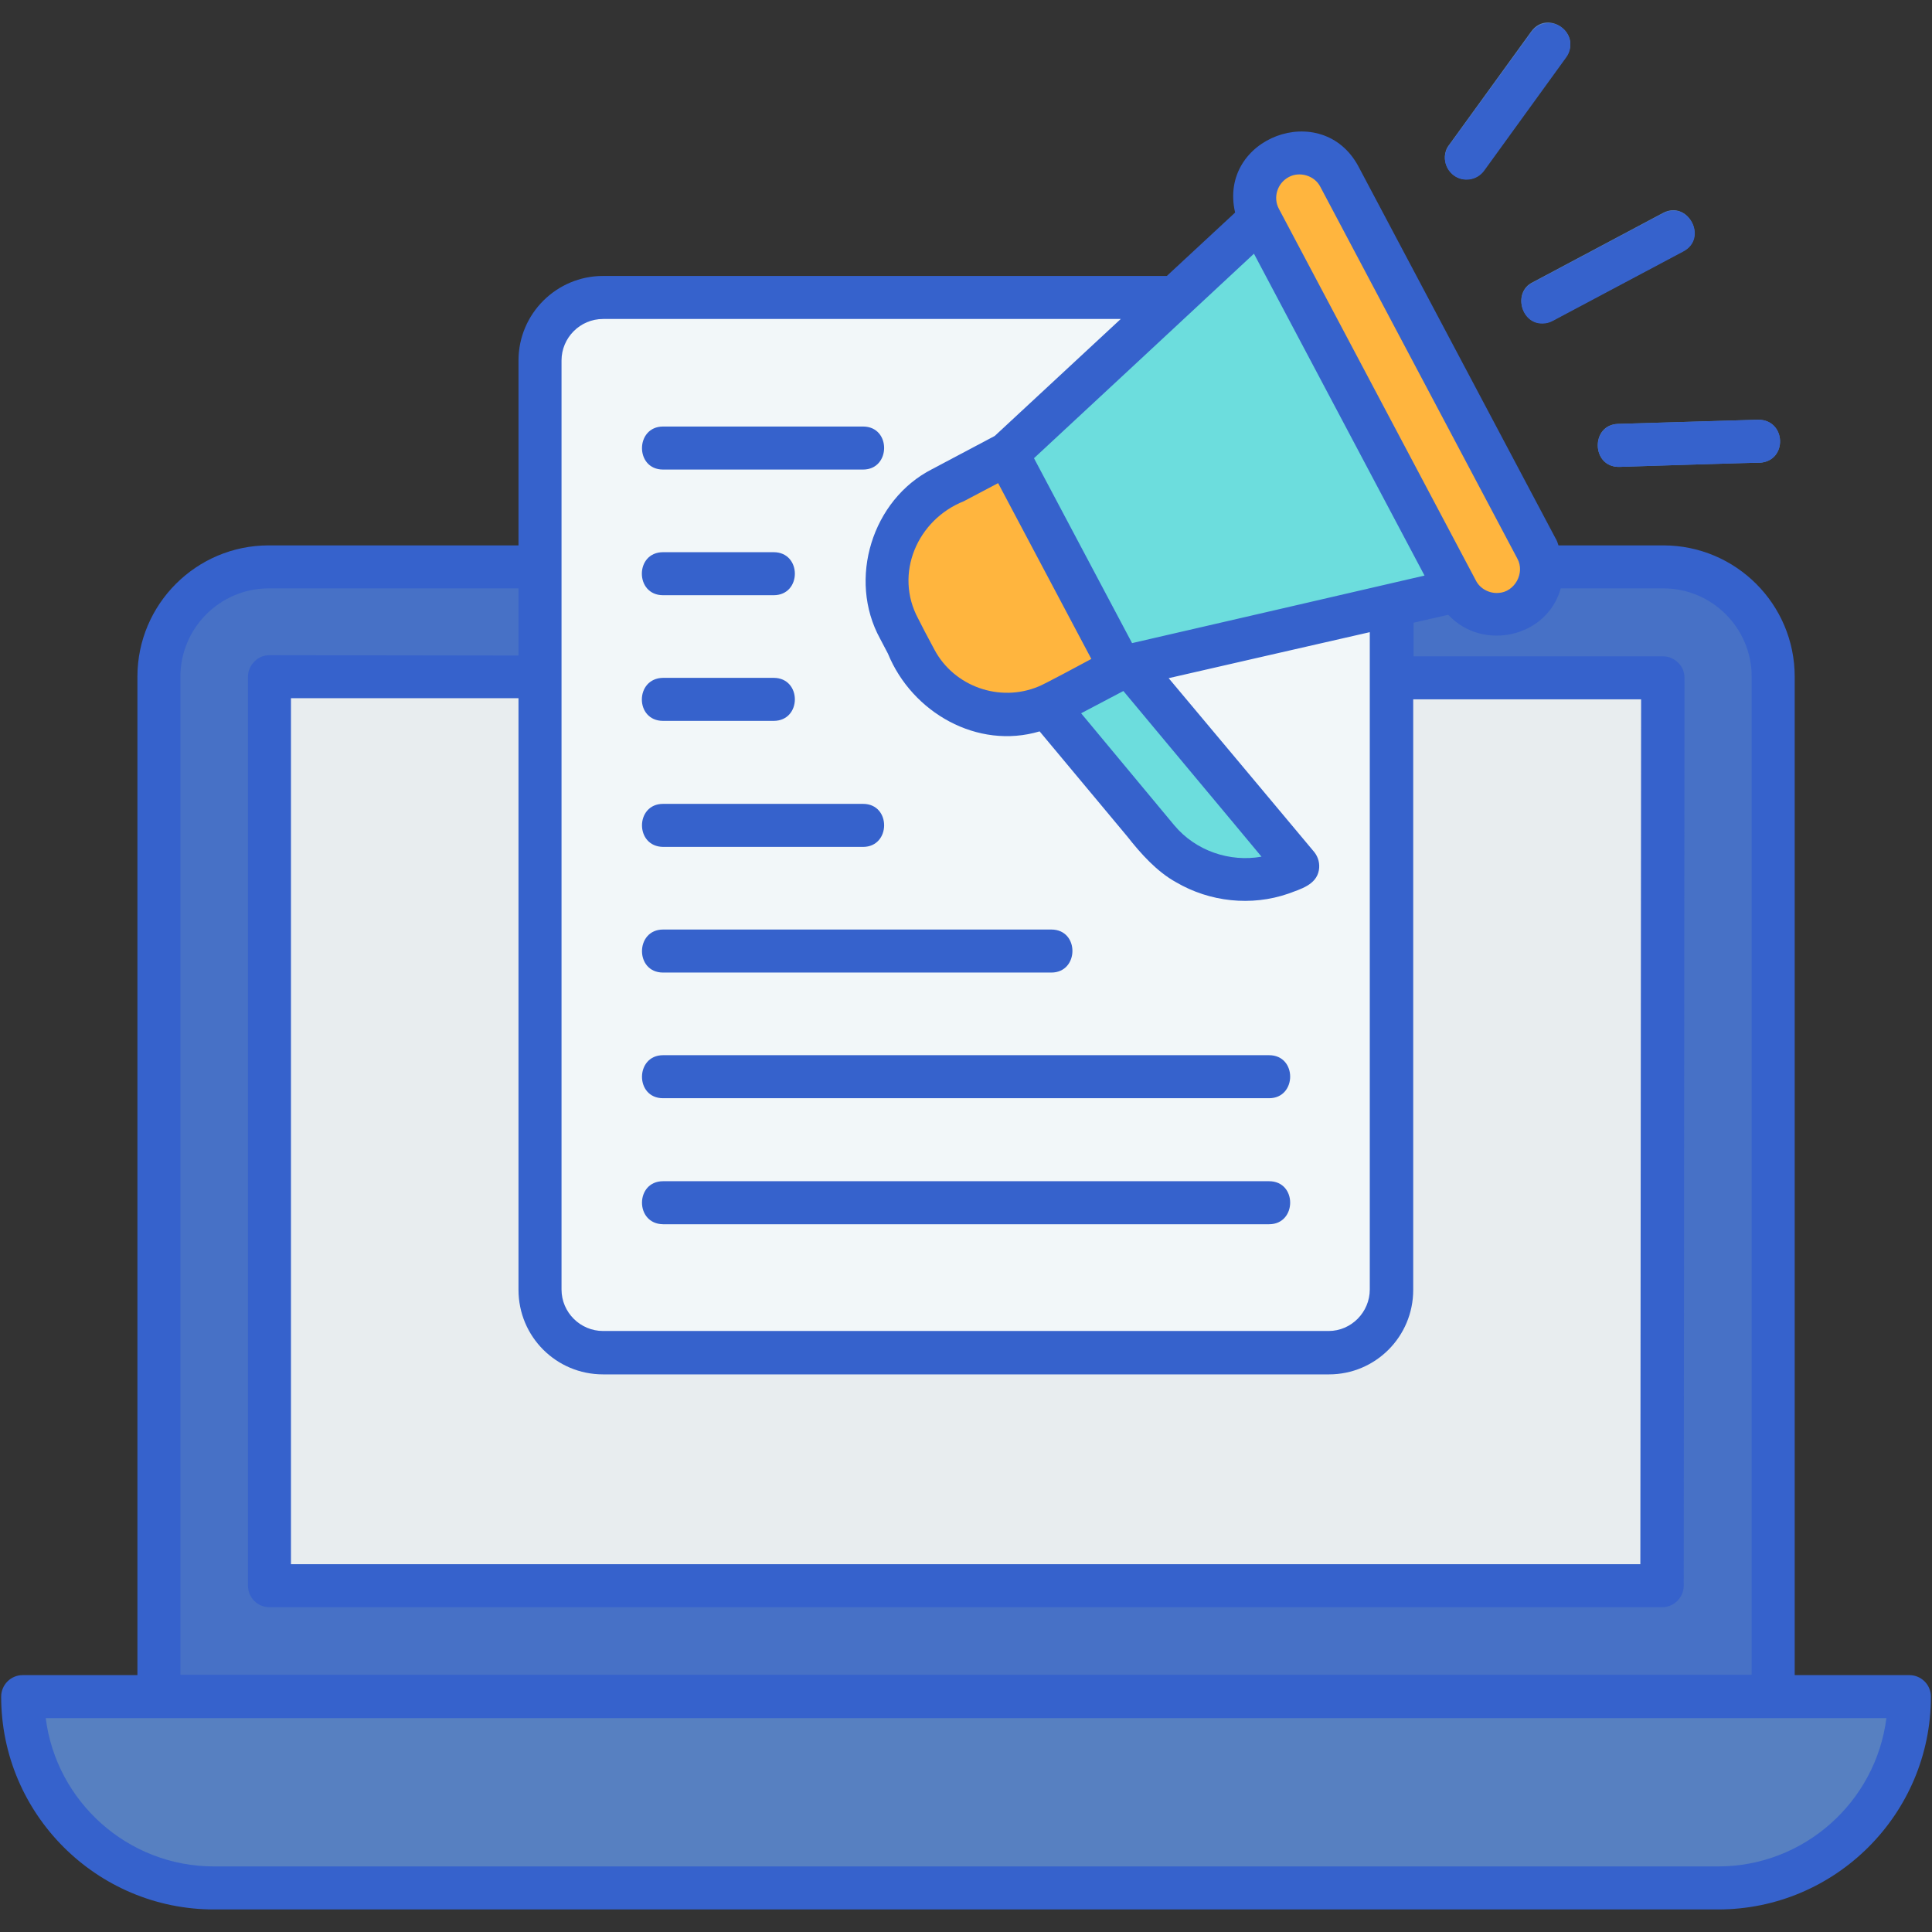 <svg width="48" height="48" viewBox="0 0 48 48" fill="none" xmlns="http://www.w3.org/2000/svg">
<rect x="0" y="0" width="48" height="48" fill="#333333" stroke="none"/>
<g clip-path="url(#clip0_153_1243)">
<path d="M42.685 46.898H5.317C2.692 46.898 0.563 44.77 0.563 42.145H47.438C47.438 44.77 45.31 46.898 42.685 46.898Z" fill="#5780C1"/>
<path d="M44.053 16.814V42.145H3.947V16.814C3.947 15.304 5.166 14.085 6.675 14.085H13.416V32.048C13.416 32.91 14.119 33.614 14.982 33.614H33.019C33.882 33.614 34.575 32.92 34.575 32.048V15.042L36.197 14.667C36.732 15.726 38.391 15.239 38.297 14.076H41.316C42.835 14.076 44.053 15.304 44.053 16.814Z" fill="#4771C6"/>
<path d="M41.307 16.832L41.289 39.389H6.686V16.814L13.417 16.823V32.057C13.417 32.92 14.12 33.623 14.982 33.623H33.02C33.882 33.623 34.576 32.929 34.576 32.057V16.832H41.307Z" fill="#E8EDEF"/>
<path d="M34.575 15.042V32.048C34.575 32.911 33.882 33.614 33.019 33.614H14.982C14.119 33.614 13.416 32.92 13.416 32.048V8.948C13.416 8.086 14.119 7.383 14.982 7.383H29.203L25.022 11.264L23.4 12.127C22.144 12.792 21.666 14.348 22.332 15.614L22.735 16.383C23.363 17.564 24.788 18.052 25.997 17.545L28.753 20.845C29.607 21.867 31.06 22.158 32.241 21.53L28.069 16.542L27.863 16.58L28.069 16.533L34.575 15.042Z" fill="#F2F7F9"/>
<path d="M25.022 11.271L27.844 16.587C27.712 16.662 26.1 17.515 26.016 17.543C24.806 18.049 23.381 17.561 22.753 16.38L22.35 15.611C21.684 14.355 22.163 12.79 23.419 12.124L25.022 11.271ZM37.706 15.124C37.163 15.415 36.487 15.208 36.197 14.665L31.303 5.43C31.012 4.886 31.219 4.211 31.762 3.921C32.306 3.63 32.981 3.836 33.272 4.38L38.166 13.615C38.456 14.158 38.25 14.843 37.706 15.124Z" fill="#FFB53E"/>
<path d="M26.006 17.536L28.762 20.836C29.615 21.858 31.068 22.148 32.24 21.52L28.068 16.523C27.759 16.542 26.381 17.414 26.006 17.536Z" fill="#6CDDDD"/>
<path d="M31.303 5.432L36.197 14.666L28.078 16.532L27.843 16.588L25.021 11.272L31.303 5.432Z" fill="#6CDDDD"/>
<path d="M40.219 11.6C39.534 11.6 39.515 10.55 40.2 10.531L43.678 10.428C44.381 10.428 44.419 11.459 43.715 11.497C43.687 11.488 40.247 11.6 40.219 11.6ZM36.431 4.456C36.009 4.466 35.737 3.941 36 3.603L38.044 0.781C38.456 0.219 39.319 0.837 38.906 1.409L36.862 4.231C36.759 4.381 36.6 4.456 36.431 4.456ZM38.325 8.028C37.79 8.047 37.584 7.259 38.072 7.016L41.315 5.291C41.934 4.962 42.431 5.909 41.822 6.237L38.578 7.962C38.494 8.009 38.409 8.028 38.325 8.028Z" fill="#5780C1"/>
<path d="M47.439 41.618H44.589V16.812C44.589 15.012 43.126 13.55 41.326 13.55H38.72C38.701 13.493 38.682 13.428 38.645 13.371L33.751 4.137C32.851 2.45 30.254 3.425 30.686 5.281L28.989 6.856H14.982C13.829 6.856 12.882 7.793 12.882 8.956V13.55H6.676C4.876 13.55 3.414 15.012 3.414 16.812V41.618H0.564C0.264 41.618 0.029 41.862 0.029 42.153C0.029 45.068 2.401 47.44 5.317 47.44H42.685C45.601 47.44 47.973 45.068 47.973 42.153C47.973 41.853 47.729 41.618 47.439 41.618ZM32.017 4.4C32.289 4.25 32.664 4.362 32.804 4.643L37.698 13.878C37.895 14.234 37.632 14.712 37.229 14.731C37.004 14.749 36.77 14.628 36.667 14.421L31.773 5.187C31.623 4.906 31.735 4.55 32.017 4.4ZM14.982 34.146H33.02C34.173 34.146 35.111 33.209 35.111 32.046V17.375H40.773L40.754 38.862H7.229V17.346H12.882V32.046C12.882 33.209 13.82 34.146 14.982 34.146ZM31.342 21.284C30.554 21.424 29.71 21.143 29.176 20.506L26.86 17.721L27.91 17.168C28.445 17.815 30.761 20.581 31.342 21.284ZM22.811 15.368C22.21 14.253 22.792 12.912 23.945 12.453L24.798 12.003L27.114 16.371C26.992 16.437 25.895 17.028 25.801 17.056C24.835 17.459 23.701 17.056 23.214 16.137L22.979 15.696L22.811 15.368ZM28.126 15.978L25.689 11.384C26.973 10.193 29.907 7.465 31.154 6.303L35.392 14.3C33.62 14.712 29.917 15.565 28.126 15.978ZM13.951 8.956C13.951 8.393 14.411 7.925 14.982 7.925H27.845L24.714 10.831C24.339 11.028 23.542 11.45 23.157 11.656C21.667 12.415 21.057 14.393 21.864 15.865L22.061 16.24C22.66 17.703 24.282 18.631 25.829 18.171L28.004 20.778C28.342 21.209 28.745 21.659 29.223 21.921C30.057 22.409 31.089 22.521 32.007 22.203C32.307 22.09 32.701 21.987 32.767 21.621C32.795 21.462 32.757 21.303 32.654 21.171C32.251 20.684 29.364 17.243 29.035 16.849C30.254 16.568 32.804 15.987 34.032 15.706V32.037C34.032 32.599 33.573 33.068 33.011 33.068H14.982C14.42 33.068 13.951 32.609 13.951 32.037V8.956ZM4.482 16.812C4.482 15.603 5.467 14.618 6.676 14.618H12.882V16.287L6.695 16.278C6.554 16.278 6.414 16.334 6.32 16.437C6.217 16.54 6.161 16.671 6.161 16.812V39.396C6.161 39.696 6.404 39.931 6.695 39.931H41.298C41.589 39.931 41.832 39.687 41.832 39.396L41.851 16.84C41.851 16.7 41.795 16.559 41.692 16.465C41.589 16.362 41.457 16.306 41.317 16.306H35.12V15.471L35.982 15.274C36.836 16.193 38.439 15.837 38.776 14.618H41.326C42.535 14.618 43.52 15.603 43.52 16.812V41.609H4.482V16.812ZM42.685 46.371H5.317C3.17 46.371 1.398 44.759 1.136 42.687H46.867C46.604 44.759 44.832 46.371 42.685 46.371Z" fill="#3662CC"/>
<path d="M40.221 11.6C40.23 11.6 43.708 11.488 43.717 11.497C44.42 11.46 44.383 10.419 43.68 10.428L40.202 10.532C39.517 10.56 39.536 11.6 40.221 11.6ZM38.795 0.678C38.552 0.5 38.224 0.557 38.045 0.8L36.002 3.613C35.824 3.857 35.88 4.185 36.124 4.363C36.358 4.532 36.696 4.485 36.874 4.241L38.917 1.419C39.086 1.185 39.03 0.847 38.795 0.678ZM38.327 8.038C38.411 8.038 38.495 8.019 38.58 7.972L41.824 6.247C42.442 5.919 41.946 4.972 41.317 5.3L38.074 7.025C37.586 7.269 37.792 8.057 38.327 8.038ZM16.474 11.666H21.442C22.136 11.666 22.145 10.597 21.442 10.597H16.474C15.78 10.597 15.771 11.666 16.474 11.666ZM16.474 14.788H19.221C19.924 14.788 19.924 13.719 19.221 13.719H16.474C15.771 13.719 15.771 14.788 16.474 14.788ZM16.474 17.91H19.221C19.924 17.91 19.924 16.841 19.221 16.841H16.474C15.771 16.85 15.771 17.91 16.474 17.91ZM16.474 21.041H21.442C22.136 21.041 22.145 19.972 21.442 19.972H16.474C15.78 19.972 15.771 21.032 16.474 21.041ZM16.474 24.163H26.12C26.814 24.163 26.824 23.094 26.12 23.094H16.474C15.78 23.094 15.771 24.163 16.474 24.163ZM16.474 27.285H31.53C32.224 27.285 32.233 26.216 31.53 26.216H16.474C15.78 26.216 15.771 27.285 16.474 27.285ZM16.474 30.416H31.53C32.224 30.416 32.233 29.347 31.53 29.347H16.474C15.78 29.347 15.771 30.407 16.474 30.416Z" fill="#3662CC"/>
</g>
<defs>
<clipPath id="clip0_153_1243">
<rect width="48" height="48" fill="white"/>
</clipPath>
</defs>
</svg>
